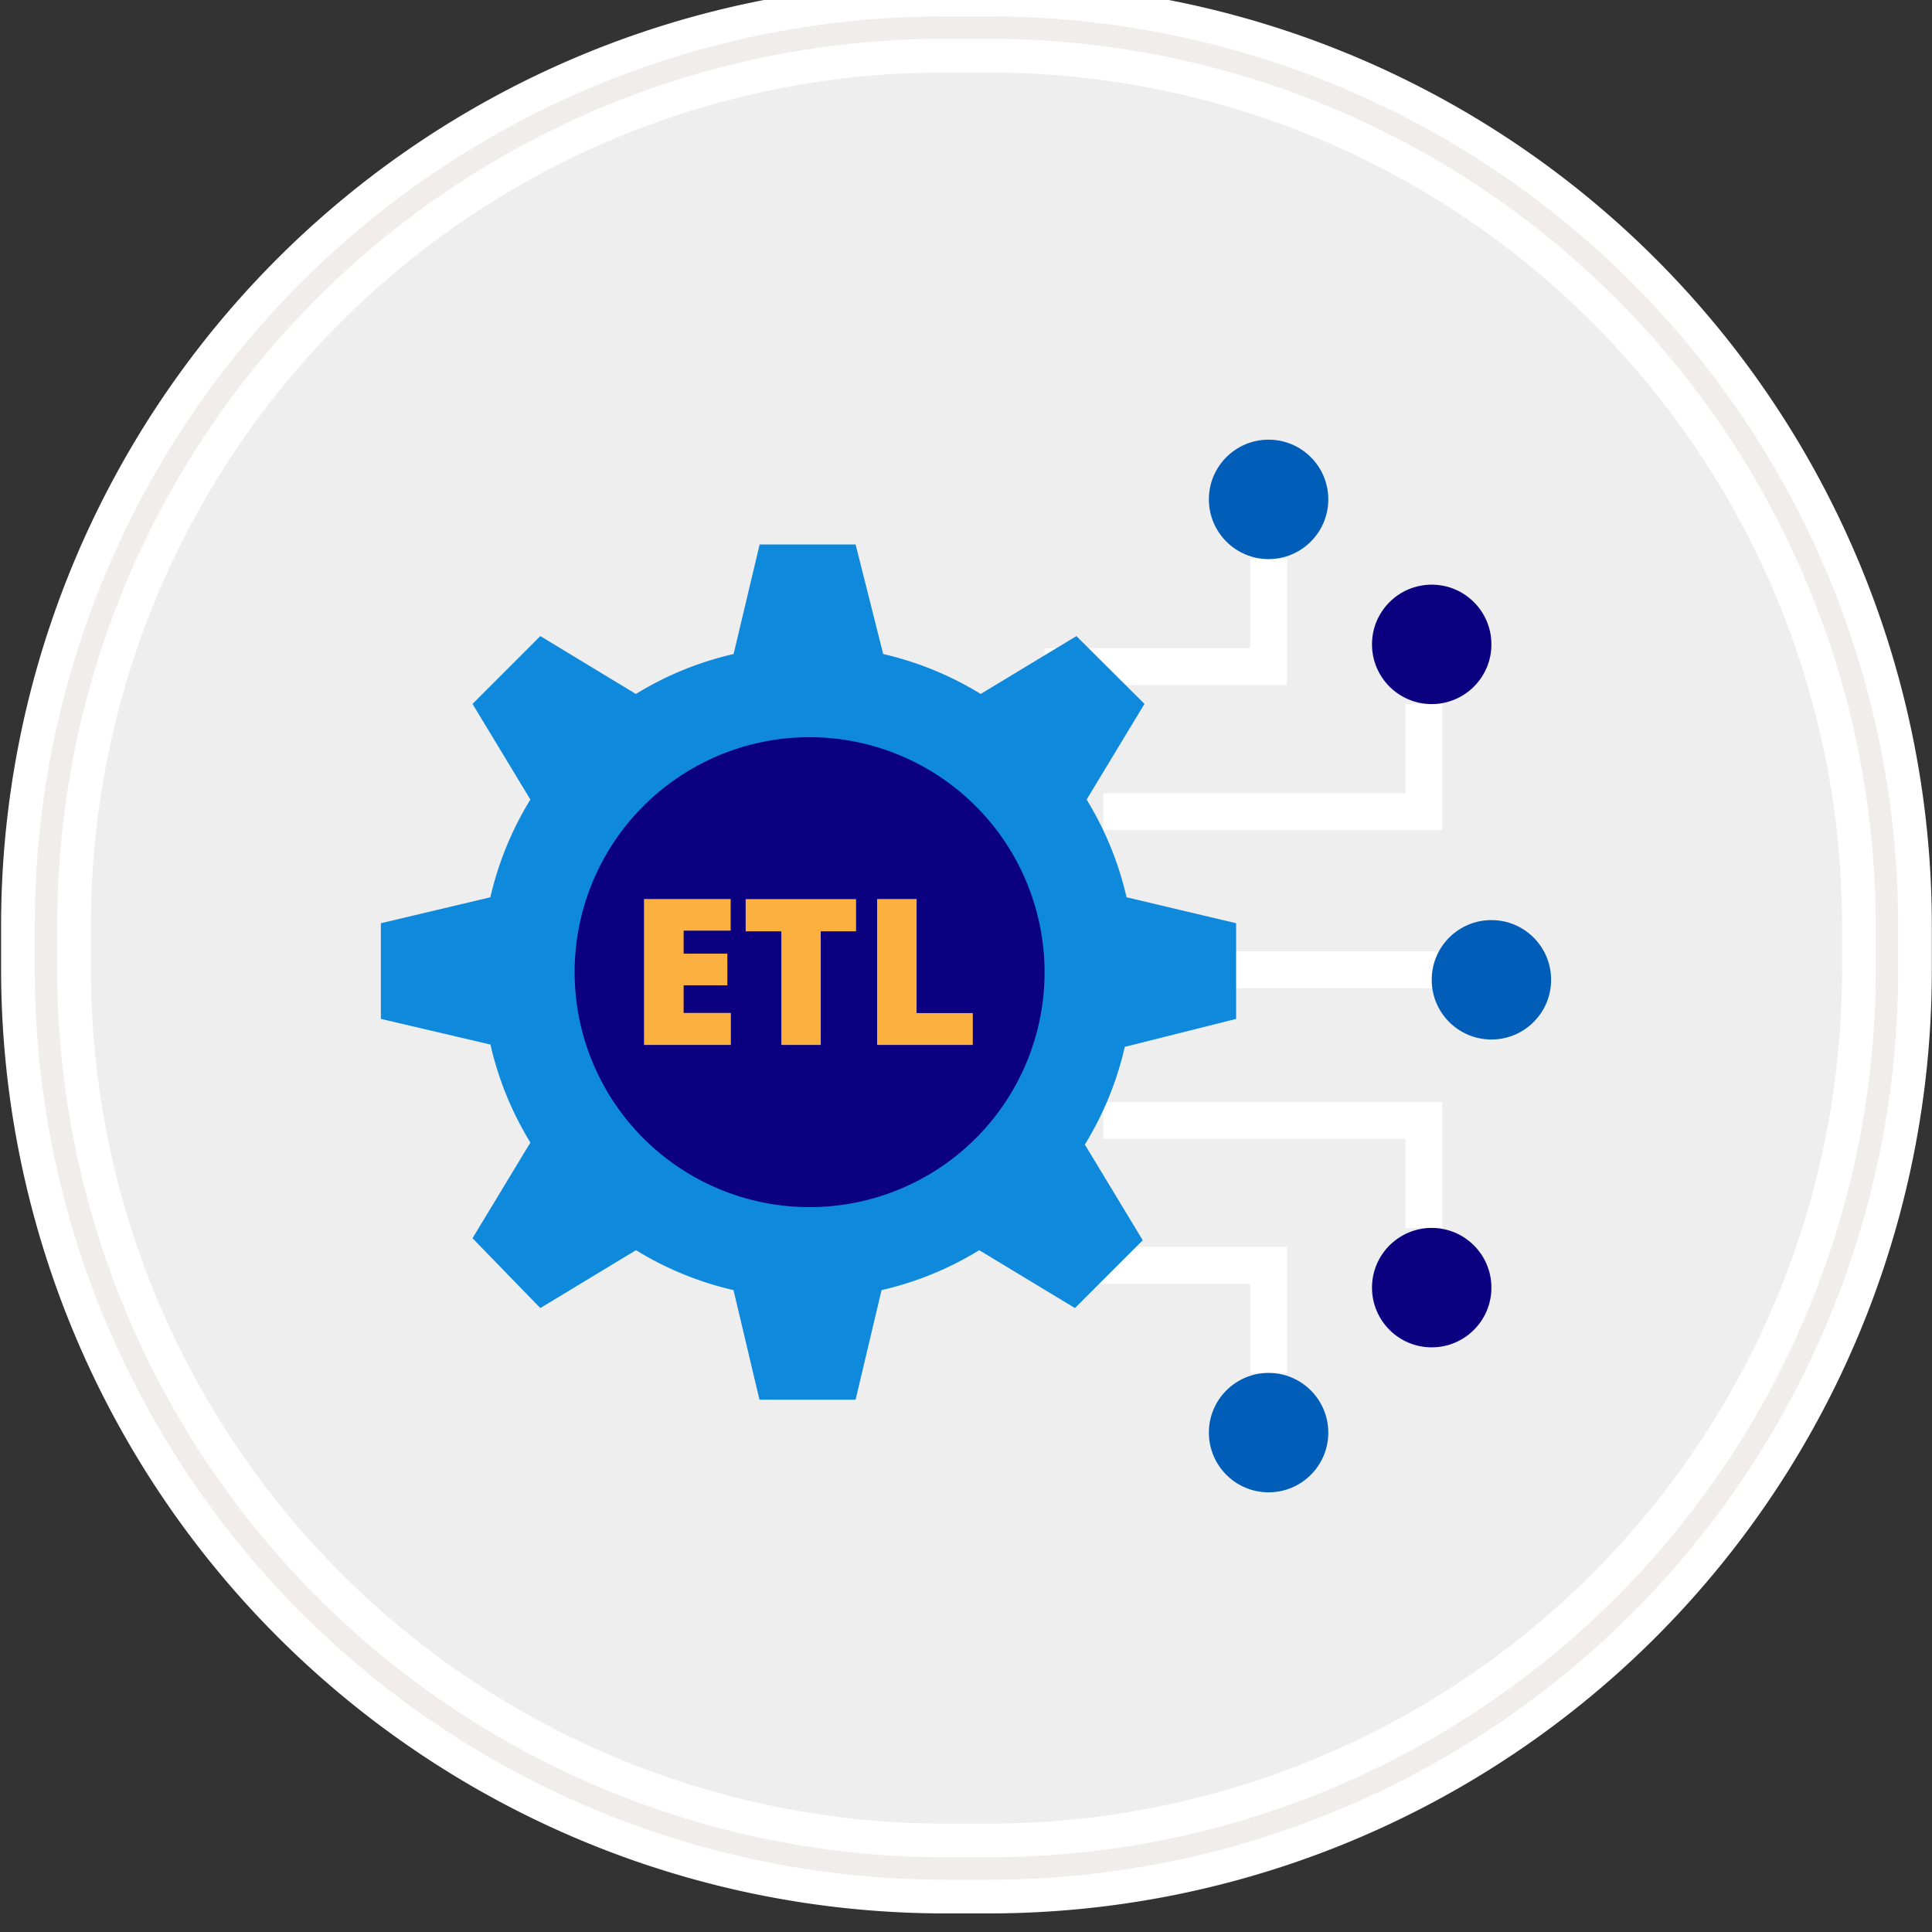 <svg xmlns="http://www.w3.org/2000/svg" id="Layer_1" data-name="Layer 1" viewBox="0 0 210 210"><rect x="0" y="0" width="210" height="210" fill="#333333" stroke="none"/><defs><style>.cls-1{fill:#eee;stroke-width:9.76px;}.cls-1,.cls-3{stroke:#fff;}.cls-2,.cls-3{fill:none;}.cls-2{stroke:#f2eded;stroke-width:2.44px;}.cls-3{stroke-miterlimit:10;stroke-width:4px;}.cls-4{fill:#0f89db;}.cls-5{fill:#0a0080;}.cls-6{fill:#fbb040;}.cls-7{fill:#005eb8;}</style></defs><title>big-data-solution-components</title><g id="Rectangle-290"><path id="path-1" class="cls-1" d="M102.6,3h4.9a97.6,97.6,0,0,1,97.6,97.6v4.9a97.6,97.6,0,0,1-97.6,97.6h-4.9A97.75,97.75,0,0,1,5,105.39v-4.9A97.58,97.58,0,0,1,102.6,3Z"></path><path id="path-1-2" data-name="path-1" class="cls-2" d="M102.6,3h4.9a97.6,97.6,0,0,1,97.6,97.6v4.9a97.6,97.6,0,0,1-97.6,97.6h-4.9A97.75,97.75,0,0,1,5,105.39v-4.9A97.58,97.58,0,0,1,102.6,3Z"></path></g><polyline class="cls-3" points="137.89 149.23 137.89 137.54 113.54 137.54"></polyline><polyline class="cls-3" points="154.76 133.47 154.76 121.78 119.92 121.78"></polyline><polyline class="cls-3" points="137.89 60.77 137.89 72.46 113.54 72.46"></polyline><polyline class="cls-3" points="154.76 76.53 154.76 88.22 119.92 88.22"></polyline><line class="cls-3" x1="131.4" y1="105.42" x2="162.11" y2="105.42"></line><path class="cls-4" d="M134.36,110.75v-10.4l-11.91-2.82a35.33,35.33,0,0,0-4.34-10.62l6.29-10.4L117,69.14l-10.4,6.29A35.33,35.33,0,0,0,96,71.09L93,59.18H82.57L79.74,71.09a35.33,35.33,0,0,0-10.62,4.34L58.73,69.14l-7.37,7.37,6.29,10.4A35.33,35.33,0,0,0,53.3,97.53l-11.9,2.82v10.4l11.91,2.79a35.33,35.33,0,0,0,4.34,10.65l-6.29,10.4,7.37,7.59,10.4-6.29a35.33,35.33,0,0,0,10.6,4.34l2.82,11.91H93l2.82-11.91a35.33,35.33,0,0,0,10.62-4.34l10.4,6.29,7.37-7.37-6.29-10.4a35.33,35.33,0,0,0,4.34-10.62Z"></path><path class="cls-5" d="M87.88,80.13a25.54,25.54,0,1,0,25.66,25.41h0A25.57,25.57,0,0,0,87.88,80.13Z"></path><path class="cls-6" d="M79.44,113.58H70V97.72h9.42v3.44H74.31v2.5h4.75v3.44H74.31v3h5.13Z"></path><path class="cls-6" d="M89.21,113.58H84.93V101.23H81.05v-3.5h12v3.5H89.21Z"></path><path class="cls-6" d="M95.34,113.58V97.72h4.29v12.4h6.11v3.46Z"></path><circle class="cls-7" cx="137.89" cy="155.72" r="6.49"></circle><circle class="cls-5" cx="155.62" cy="139.96" r="6.49"></circle><circle class="cls-7" cx="137.89" cy="54.28" r="6.49"></circle><circle class="cls-5" cx="155.62" cy="70.04" r="6.49"></circle><circle class="cls-7" cx="162.11" cy="106.5" r="6.49"></circle></svg>